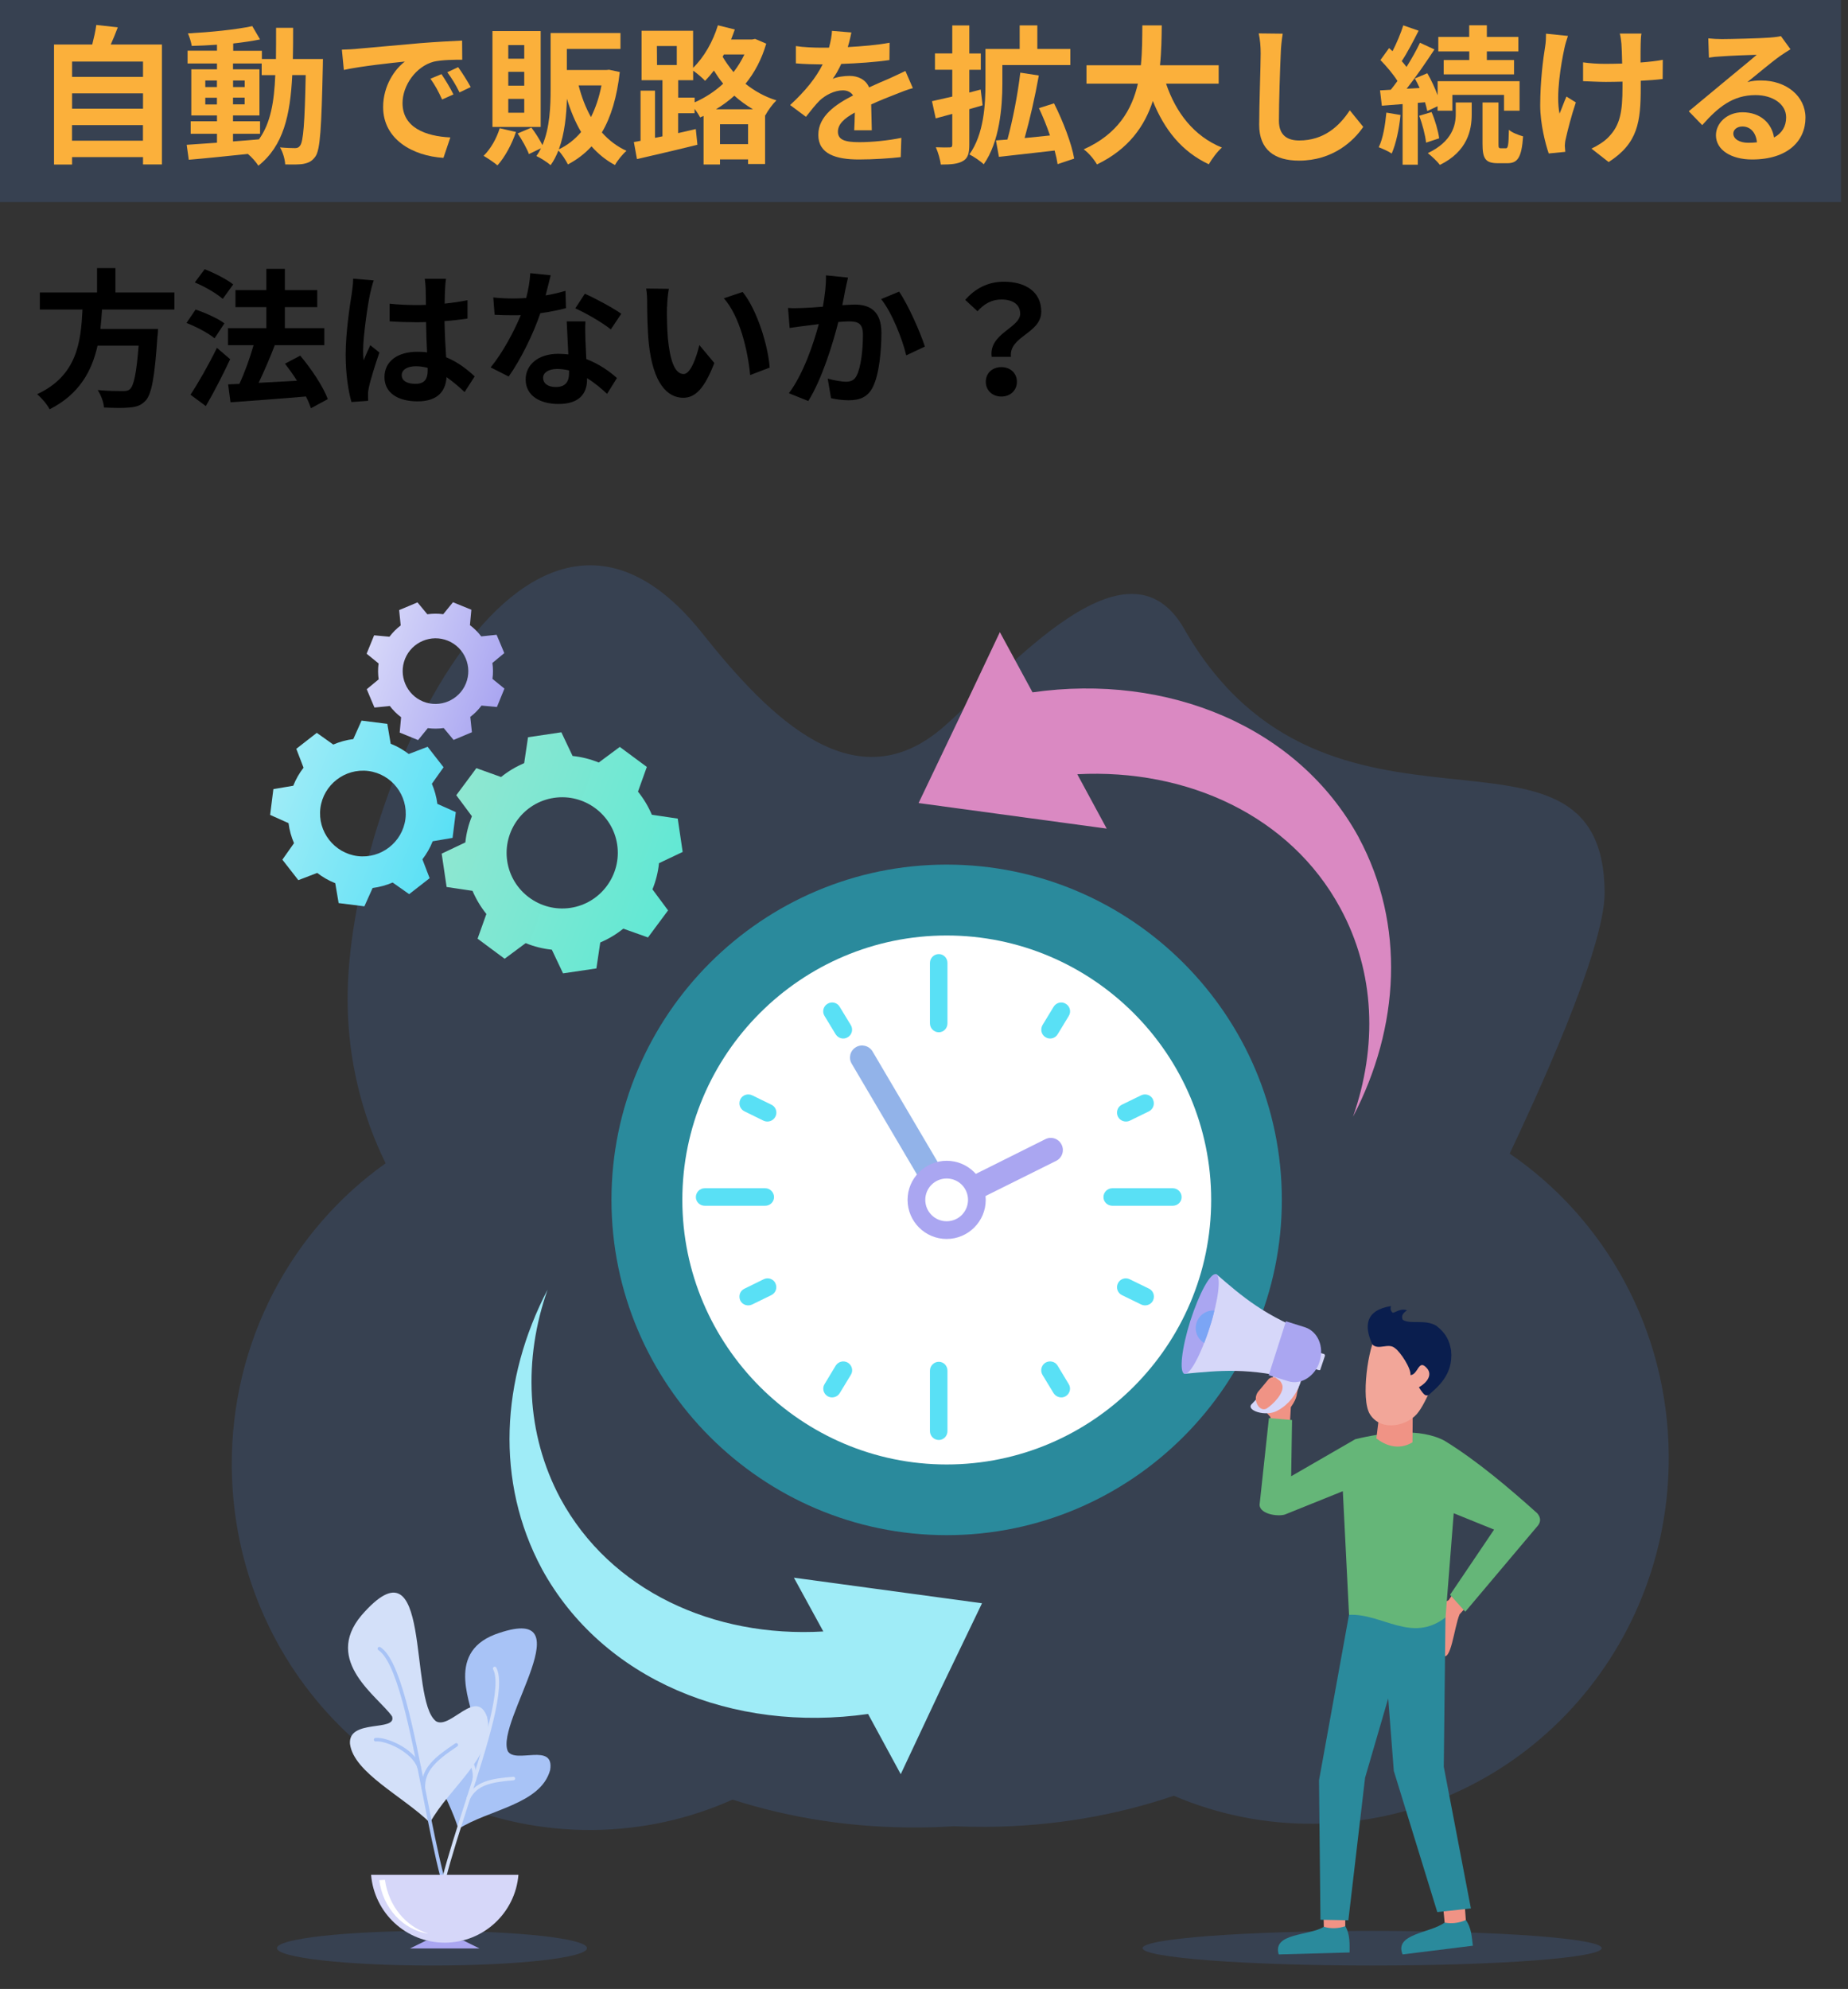 <?xml version="1.0" encoding="UTF-8"?> <svg xmlns="http://www.w3.org/2000/svg" xmlns:xlink="http://www.w3.org/1999/xlink" id="_レイヤー_2" data-name="レイヤー 2" viewBox="0 0 273.3 294.06"><rect x="0" y="0" width="273.3" height="294.06" fill="#333333" stroke="none"/><defs><style> .cls-1 { fill: none; } .cls-2 { fill: #f09385; } .cls-2, .cls-3, .cls-4, .cls-5, .cls-6, .cls-7, .cls-8, .cls-9, .cls-10, .cls-11, .cls-12, .cls-13, .cls-14, .cls-15, .cls-16 { fill-rule: evenodd; } .cls-3 { fill: #fff; } .cls-17 { fill: url(#linear-gradient-3); } .cls-18 { fill: url(#linear-gradient-2); } .cls-4 { fill: #59e0f5; } .cls-5 { fill: #92b3e9; } .cls-19 { fill: url(#linear-gradient); } .cls-6 { fill: #2a8a9c; } .cls-7 { fill: #9fecf7; } .cls-8 { fill: #f2a699; } .cls-20, .cls-14 { fill: #a8c3f6; } .cls-9 { fill: #d6d7f9; } .cls-10 { fill: #aaa6f1; } .cls-11 { fill: #0a1e4e; } .cls-21 { fill: #374151; } .cls-12, .cls-22 { fill: #d3e0f9; } .cls-23 { fill: #fbb03b; } .cls-13 { fill: #65b678; } .cls-15 { fill: #7ba5f5; } .cls-16 { fill: #da89c2; } </style><linearGradient id="linear-gradient" x1="-1976.17" y1="945.62" x2="-1940.92" y2="945.62" gradientTransform="translate(2246.9 -92.89) rotate(19.99)" gradientUnits="userSpaceOnUse"><stop offset="0" stop-color="#8fe7d1"></stop><stop offset="1" stop-color="#61e8d4"></stop></linearGradient><linearGradient id="linear-gradient-2" x1="-1995.8" y1="926.79" x2="-1974.88" y2="926.79" gradientTransform="translate(2246.9 -92.89) rotate(19.99)" gradientUnits="userSpaceOnUse"><stop offset="0" stop-color="#d6d7f9"></stop><stop offset="1" stop-color="#aaa6f1"></stop></linearGradient><linearGradient id="linear-gradient-3" x1="-2001.92" y1="950.24" x2="-1974.54" y2="950.24" gradientTransform="translate(2246.9 -92.89) rotate(19.99)" gradientUnits="userSpaceOnUse"><stop offset="0" stop-color="#9fecf7"></stop><stop offset="1" stop-color="#59e0f5"></stop></linearGradient></defs><g id="_レイヤー_1-2" data-name="レイヤー 1"><g><rect class="cls-21" y="0" width="272.27" height="29.88"></rect><g><path class="cls-23" d="M23.95,6.58v17.73h-2.8v-1.08h-10.49v1.1h-2.67V6.58h5.65c.24-.95.49-2.01.6-2.89l3.18.35c-.33.88-.68,1.74-1.04,2.54h7.57ZM10.66,9.1v2.27h10.49v-2.27h-10.49ZM10.66,13.8v2.27h10.49v-2.27h-10.49ZM21.14,20.8v-2.3h-10.49v2.3h10.49Z"></path><path class="cls-23" d="M47.76,8.7s-.02.86-.02,1.17c-.2,9.03-.38,12.23-1.08,13.25-.51.73-1.02.95-1.74,1.1-.66.13-1.68.11-2.74.09-.04-.73-.33-1.79-.77-2.52.97.09,1.81.11,2.23.11.33,0,.55-.09.75-.38.46-.6.68-3.29.82-10.42h-1.99c-.29,5.92-1.3,10.47-5.01,13.4-.33-.53-.97-1.26-1.55-1.74-3.18.33-6.36.66-8.74.86l-.31-2.21c1.24-.09,2.78-.2,4.48-.31v-1.32h-3.89v-1.85h3.89v-.86h-3.8v-6.82h3.8v-.86h-4.35v-1.9h4.35v-.88c-1.28.09-2.54.15-3.73.18-.09-.53-.33-1.35-.57-1.85,3.27-.18,7.09-.55,9.52-1.08l1.15,1.97c-1.17.24-2.54.44-3.97.6v1.08h4.24v1.21h2.08c.02-1.46.02-2.98.02-4.61h2.52c0,1.61,0,3.16-.04,4.61h4.48ZM30.36,12.87h1.72v-.97h-1.72v.97ZM32.08,15.44v-.99h-1.72v.99h1.72ZM34.46,20.91c1.26-.09,2.56-.2,3.84-.31,1.72-2.38,2.25-5.54,2.41-9.49h-2.01v-1.72h-4.24v.86h3.91v6.82h-3.91v.86h4v1.85h-4v1.13ZM36.19,12.87v-.97h-1.72v.97h1.72ZM34.46,14.44v.99h1.72v-.99h-1.72Z"></path><path class="cls-23" d="M52.71,7.22c1.83-.15,5.45-.49,9.45-.84,2.25-.18,4.64-.31,6.18-.38l.02,2.83c-1.17,0-3.05.02-4.22.29-2.65.71-4.61,3.53-4.61,6.12,0,3.6,3.36,4.9,7.07,5.08l-1.02,3.02c-4.59-.29-8.92-2.76-8.92-7.51,0-3.16,1.74-5.63,3.22-6.73-1.9.2-6.49.68-9.03,1.24l-.29-3c.88-.02,1.72-.07,2.14-.11ZM67.06,13.96l-1.68.75c-.55-1.21-1.02-2.08-1.72-3.07l1.63-.68c.53.79,1.35,2.12,1.77,3ZM69.62,12.87l-1.66.79c-.6-1.19-1.1-2.01-1.81-2.98l1.61-.75c.55.77,1.39,2.08,1.85,2.94Z"></path><path class="cls-23" d="M76.31,19.5c-.62,1.85-1.66,3.75-2.74,4.95-.49-.42-1.48-1.08-2.05-1.41,1.04-1.02,1.92-2.56,2.38-4.08l2.41.55ZM79.96,18.77h-7.13V4.59h7.13v14.18ZM77.53,6.67h-2.36v2.01h2.36v-2.01ZM77.53,10.62h-2.36v2.05h2.36v-2.05ZM77.53,14.62h-2.36v2.05h2.36v-2.05ZM91.66,10.64c-.42,3.73-1.3,6.67-2.65,8.94,1.02,1.15,2.23,2.08,3.64,2.72-.57.49-1.35,1.44-1.7,2.1-1.35-.71-2.49-1.66-3.47-2.76-.99,1.08-2.16,1.97-3.49,2.67-.31-.62-.88-1.52-1.41-2.05-.31.77-.68,1.52-1.15,2.16-.44-.4-1.5-1.08-2.1-1.35.27-.38.49-.75.68-1.15l-1.79.86c-.29-.82-1.02-2.1-1.66-3.05l2.03-.86c.6.77,1.24,1.81,1.63,2.58,1.1-2.56,1.21-5.74,1.21-8.3V4.88h10.33v2.36h-7.93v3.11h5.83l.42-.04,1.55.33ZM85.94,19.52c-.86-1.46-1.55-3.11-2.1-4.92-.07,2.41-.33,5.14-1.19,7.48,1.26-.6,2.36-1.46,3.29-2.56ZM85.57,12.63c.44,1.7,1.04,3.29,1.83,4.68.68-1.35,1.21-2.91,1.55-4.68h-3.38Z"></path><path class="cls-23" d="M113.32,6.45c-.68,2.32-1.72,4.28-3.07,5.94,1.28,1.02,2.8,1.9,4.57,2.45-.53.51-1.28,1.52-1.63,2.21l-.04-.02v7.22h-2.52v-.68h-4.15v.75h-2.43v-7.18l-.51.22c-.18-.35-.49-.84-.82-1.26v.64h-2.43v2.94l2.61-.6.24,2.32c-3.09.77-6.45,1.55-8.94,2.12l-.46-2.52.99-.18v-7.42h2.14v6.98l1.1-.22v-8.3h-3.09v-7.31h7.62v5.48c1.61-1.55,2.94-3.89,3.67-6.29l2.5.62c-.18.49-.35.99-.55,1.48h3.09l.46-.09,1.66.71ZM97.18,9.61h2.91v-2.8h-2.94l.02,2.8ZM102.73,15.13c1.52-.66,2.98-1.61,4.22-2.76-.53-.64-.97-1.3-1.37-1.94-.42.55-.86,1.06-1.3,1.52-.38-.4-1.17-1.1-1.77-1.5v1.41h-2.21v2.58h2.43v.68ZM111.36,16.16c-1.02-.6-1.92-1.26-2.76-2.01-.84.77-1.74,1.41-2.72,2.01h5.48ZM110.63,21.31v-2.94h-4.15v2.94h4.15ZM107.05,8.06l-.18.33c.44.75.99,1.52,1.61,2.27.64-.82,1.17-1.68,1.61-2.61h-3.05Z"></path><path class="cls-23" d="M126.33,19.25c.04-.64.07-1.66.09-2.61-1.61.88-2.5,1.74-2.5,2.83,0,1.21,1.04,1.55,3.18,1.55,1.85,0,4.28-.24,6.2-.64l-.09,2.85c-1.46.18-4.13.35-6.18.35-3.42,0-6.01-.82-6.01-3.64s2.65-4.55,5.14-5.83c-.35-.55-.93-.75-1.52-.75-1.24,0-2.58.71-3.42,1.5-.66.66-1.28,1.46-2.03,2.41l-2.34-1.74c2.3-2.12,3.84-4.06,4.81-6.01h-.27c-.88,0-2.49-.04-3.69-.15v-2.56c1.1.18,2.74.24,3.84.24h1.06c.27-.99.42-1.88.44-2.49l2.87.24c-.11.53-.26,1.28-.53,2.16,2.05-.11,4.26-.29,6.18-.64l-.02,2.56c-2.1.31-4.79.49-7.13.57-.35.77-.79,1.57-1.26,2.21.57-.29,1.74-.44,2.47-.44,1.33,0,2.43.57,2.91,1.7,1.13-.53,2.05-.91,2.96-1.3.84-.38,1.61-.75,2.41-1.13l1.1,2.54c-.71.18-1.85.62-2.6.93-.97.38-2.21.86-3.56,1.48.02,1.21.07,2.83.09,3.82h-2.63Z"></path><path class="cls-23" d="M145.31,15.57c-.64.2-1.3.38-1.96.57v5.25c0,1.3-.22,2.01-.93,2.41-.73.44-1.77.53-3.29.53-.07-.71-.4-1.83-.73-2.56.86.04,1.77.04,2.05.02.27,0,.38-.09.38-.42v-4.53l-2.45.66-.55-2.54c.84-.18,1.88-.42,3-.68v-3.97h-2.56v-2.41h2.56V3.76h2.52v4.15h1.7v2.41h-1.7v3.36l1.68-.44.29,2.34ZM148.24,12.37c0,3.44-.42,8.63-2.76,11.92-.44-.44-1.52-1.17-2.12-1.46,2.16-3,2.38-7.4,2.38-10.49v-5.1h5.06v-3.49h2.61v3.49h4.88v2.38h-10.05v2.74ZM156.41,24.27c-.09-.6-.24-1.28-.44-2.01-2.91.33-5.96.68-8.24.93l-.44-2.43,1.7-.13c.77-2.8,1.55-6.8,1.9-9.89l2.74.42c-.55,3.11-1.35,6.6-2.1,9.25,1.21-.13,2.5-.24,3.75-.38-.46-1.37-1.04-2.78-1.63-4.04l2.23-.71c1.32,2.61,2.61,5.96,2.98,8.17l-2.45.82Z"></path><path class="cls-23" d="M172.45,12.37c1.46,4.31,4.13,7.77,8.26,9.45-.66.55-1.52,1.72-1.94,2.47-4-1.88-6.56-5.1-8.28-9.36-1.19,3.69-3.58,7.13-8.26,9.38-.42-.73-1.19-1.68-1.96-2.23,5.06-2.25,7.15-5.92,8.01-9.71h-7.6v-2.72h8.04c.22-2.08.2-4.08.22-5.9h2.87c-.02,1.81-.04,3.84-.26,5.9h8.68v2.72h-7.77Z"></path><path class="cls-23" d="M189.7,4.99c-.15.93-.27,2.03-.29,2.91-.11,2.34-.27,7.24-.27,9.96,0,2.21,1.32,2.91,3,2.91,3.62,0,5.92-2.08,7.48-4.46l1.99,2.45c-1.41,2.08-4.5,4.99-9.49,4.99-3.58,0-5.9-1.57-5.9-5.3,0-2.94.22-8.68.22-10.55,0-1.04-.09-2.1-.29-2.96l3.53.04Z"></path><path class="cls-23" d="M207.12,17c-.2,2.1-.68,4.28-1.3,5.7-.44-.31-1.39-.73-1.92-.93.64-1.3.95-3.27,1.13-5.12l2.1.35ZM209.68,15.21v9.14h-2.25v-8.96l-3.07.24-.27-2.27,1.59-.09c.33-.4.66-.84.99-1.3-.62-.99-1.63-2.19-2.52-3.09l1.28-1.77c.15.15.33.31.51.46.62-1.21,1.24-2.69,1.59-3.82l2.27.79c-.77,1.52-1.68,3.27-2.5,4.5.27.29.51.6.71.86.77-1.24,1.48-2.49,1.99-3.58l2.14.99c-1.21,1.85-2.72,4.04-4.11,5.81l1.92-.11c-.22-.49-.46-.97-.71-1.41l1.85-.77c.57.99,1.13,2.19,1.52,3.25v-2.08h12.12v4.37h-2.3v-2.34h-7.64v2.34h-2.19v-.66l-1.52.71c-.07-.38-.2-.82-.33-1.3l-1.1.09ZM211.71,16.56c.53,1.21.99,2.83,1.13,3.89l-1.94.64c-.11-1.08-.53-2.72-1.02-3.97l1.83-.55ZM215.29,15.15h2.36v1.77c0,2.27-.6,5.45-4.7,7.46-.4-.53-1.21-1.28-1.79-1.74,3.62-1.72,4.13-4.15,4.13-5.76v-1.72ZM217.28,7.6h-4.57v-2.14h4.57v-1.72h2.61v1.72h4.66v2.14h-4.66v1.28h4.02v2.12h-10.4v-2.12h3.78v-1.28ZM222.69,21.93c.31,0,.42-.35.46-2.74.46.42,1.44.79,2.1.97-.22,3.16-.82,3.97-2.32,3.97h-1.41c-1.88,0-2.27-.71-2.27-2.89v-6.09h2.36v6.09c0,.6.04.68.33.68h.75Z"></path><path class="cls-23" d="M231.88,5.32c-.18.53-.42,1.3-.51,1.77-.53,2.43-1.3,7-.73,9.71.29-.66.66-1.72,1.02-2.52l1.39.86c-.64,1.9-1.21,4.11-1.48,5.34-.09.33-.15.82-.15,1.06.02.22.04.6.07.91l-2.45.24c-.46-1.32-1.26-4.37-1.26-7.09,0-3.58.44-6.96.73-8.72.11-.62.13-1.35.13-1.9l3.25.33ZM245.9,11.68c-.88.11-2.01.2-3.25.26v.91c0,5.17-.4,8.32-4.75,11.11l-2.54-1.99c.84-.38,1.94-1.06,2.56-1.74,1.68-1.74,2.03-3.69,2.03-7.37v-.79c-.82.02-1.66.04-2.45.04-.95,0-2.3-.07-3.38-.11v-2.78c1.08.15,2.14.22,3.31.22.79,0,1.63-.02,2.47-.04-.02-1.21-.07-2.34-.11-2.94-.04-.46-.13-1.13-.24-1.5h3.2c-.09.49-.09.99-.11,1.48-.02.49-.02,1.61-.02,2.8,1.24-.09,2.38-.22,3.29-.4l-.02,2.85Z"></path><path class="cls-23" d="M264.78,7.29c-.53.33-1.04.66-1.52.99-1.17.82-3.47,2.76-4.84,3.86.73-.2,1.35-.24,2.05-.24,3.71,0,6.54,2.32,6.54,5.5,0,3.44-2.63,6.18-7.9,6.18-3.05,0-5.34-1.39-5.34-3.58,0-1.77,1.61-3.4,3.93-3.4,2.69,0,4.33,1.66,4.66,3.73,1.19-.64,1.79-1.66,1.79-2.98,0-1.97-1.99-3.29-4.53-3.29-3.36,0-5.54,1.79-7.88,4.44l-1.99-2.05c1.55-1.26,4.17-3.49,5.48-4.55,1.21-1.02,3.49-2.85,4.57-3.8-1.13.02-4.13.15-5.28.24-.6.02-1.28.09-1.79.18l-.09-2.85c.62.07,1.37.11,1.99.11,1.15,0,5.83-.11,7.07-.22.91-.07,1.41-.15,1.68-.22l1.41,1.94ZM259.83,21.04c-.13-1.41-.95-2.34-2.14-2.34-.82,0-1.35.49-1.35,1.04,0,.82.93,1.37,2.21,1.37.46,0,.88-.02,1.28-.07Z"></path><path d="M15.09,45.76c-.07.95-.13,1.92-.24,2.87h8.52s-.02.79-.09,1.15c-.4,6.01-.86,8.48-1.74,9.45-.66.71-1.35.93-2.38,1.02-.82.09-2.3.07-3.78,0-.04-.75-.44-1.83-.93-2.58,1.52.15,3.07.15,3.71.15.49,0,.79-.04,1.06-.29.57-.49.97-2.41,1.28-6.43h-6.07c-.84,3.73-2.67,7.18-7.09,9.41-.38-.73-1.17-1.66-1.85-2.23,5.96-2.76,6.47-7.79,6.71-12.52h-6.31v-2.52h8.46v-3.6h2.72v3.6h8.72v2.52h-10.69Z"></path><path d="M31.73,50.02c-.88-.75-2.72-1.72-4.15-2.27l1.35-1.99c1.41.49,3.31,1.32,4.26,2.05l-1.46,2.21ZM34.04,53.11c-1.08,2.3-2.36,4.81-3.6,6.93l-2.27-1.68c1.1-1.66,2.67-4.39,3.91-6.93l1.96,1.68ZM32.94,44.19c-.86-.77-2.67-1.83-4.13-2.43l1.46-1.96c1.41.55,3.27,1.5,4.22,2.25l-1.55,2.14ZM45.99,60.36c-.18-.51-.42-1.13-.75-1.74-4,.35-8.17.64-11.15.86l-.35-2.65,1.66-.07c.79-1.68,1.57-3.86,2.1-5.72h-3.78v-2.52h5.67v-3.11h-4.57v-2.52h4.57v-3.14h2.74v3.14h4.79v2.52h-4.79v3.11h5.83v2.52h-7.42l.09.02c-.71,1.85-1.59,3.89-2.38,5.54,1.77-.09,3.73-.2,5.67-.31-.55-.88-1.17-1.74-1.77-2.52l2.25-1.19c1.63,1.94,3.4,4.57,4.08,6.43l-2.5,1.35Z"></path><path d="M55.27,41.46c-.18.44-.44,1.55-.53,1.94-.33,1.46-1.04,6.27-1.04,8.46,0,.44.02.97.09,1.41.29-.77.64-1.5.97-2.23l1.35,1.08c-.62,1.79-1.32,4.02-1.57,5.21-.07.31-.13.77-.11,1.02,0,.22,0,.6.02.91l-2.47.18c-.44-1.52-.86-4.02-.86-6.98,0-3.31.64-7.44.91-9.12.09-.62.2-1.46.2-2.14l3.05.26ZM68.69,57.95c-.91-.86-1.79-1.59-2.65-2.19-.13,2.08-1.32,3.58-4.28,3.58s-4.9-1.28-4.9-3.58,1.88-3.75,4.86-3.75c.51,0,.99.02,1.44.09-.07-1.35-.13-2.94-.15-4.48-.53.02-1.06.02-1.57.02-1.28,0-2.52-.04-3.82-.13v-2.61c1.26.13,2.52.2,3.82.2.51,0,1.04,0,1.55-.02-.02-1.08-.02-1.97-.04-2.43,0-.33-.07-.99-.13-1.44h3.14c-.07.42-.11.95-.13,1.41-.02.49-.07,1.3-.07,2.27,1.19-.13,2.34-.29,3.38-.51v2.72c-1.06.15-2.21.29-3.4.38.04,2.12.15,3.86.24,5.34,1.83.75,3.2,1.88,4.22,2.83l-1.48,2.3ZM63.26,54.39c-.57-.15-1.17-.24-1.77-.24-1.24,0-2.08.51-2.08,1.32,0,.88.88,1.28,2.03,1.28,1.35,0,1.81-.71,1.81-1.99v-.38Z"></path><path d="M83.71,45.56c-.99.26-2.34.55-3.8.75-1.04,3.07-2.91,6.87-4.68,9.36l-2.67-1.35c1.77-2.14,3.49-5.37,4.46-7.73-.38.02-.75.02-1.13.02-.91,0-1.79-.02-2.74-.07l-.2-2.56c.95.11,2.12.15,2.91.15.64,0,1.3-.02,1.96-.07.31-1.21.55-2.54.6-3.67l3.02.31c-.18.71-.44,1.81-.75,2.98,1.06-.18,2.08-.42,2.94-.68l.07,2.54ZM86.58,47.53c-.07.93-.02,1.83,0,2.8.02.62.07,1.68.13,2.76,1.88.71,3.42,1.81,4.53,2.8l-1.46,2.34c-.77-.71-1.77-1.59-2.96-2.32v.2c0,2.03-1.1,3.62-4.22,3.62-2.72,0-4.86-1.21-4.86-3.62,0-2.14,1.79-3.8,4.83-3.8.51,0,1.02.04,1.48.09-.07-1.63-.18-3.55-.24-4.88h2.76ZM84.17,54.77c-.57-.13-1.15-.22-1.77-.22-1.26,0-2.08.53-2.08,1.3,0,.82.68,1.37,1.88,1.37,1.48,0,1.96-.86,1.96-2.03v-.42ZM90.33,48.7c-1.26-1.02-3.75-2.45-5.25-3.11l1.41-2.16c1.57.68,4.28,2.16,5.39,2.96l-1.55,2.32Z"></path><path d="M98.64,45.36c-.02,1.41,0,3.07.13,4.64.31,3.16.97,5.3,2.34,5.3,1.04,0,1.9-2.56,2.32-4.28l2.21,2.65c-1.46,3.8-2.83,5.14-4.59,5.14-2.38,0-4.48-2.16-5.1-8.04-.2-2.01-.24-4.55-.24-5.9,0-.62-.02-1.55-.15-2.21l3.36.04c-.15.77-.26,2.05-.26,2.65ZM113.83,54.35l-2.89,1.1c-.33-3.51-1.5-8.66-3.89-11.35l2.78-.93c2.08,2.54,3.75,7.82,4,11.17Z"></path><path d="M125.41,41.06c-.13.57-.29,1.26-.4,1.81-.11.66-.29,1.46-.44,2.25.73-.04,1.39-.09,1.83-.09,2.32,0,3.95,1.04,3.95,4.17,0,2.58-.31,6.07-1.24,7.97-.73,1.52-1.94,2.01-3.6,2.01-.84,0-1.88-.13-2.61-.31l-.49-2.89c.84.24,2.1.46,2.67.46.73,0,1.3-.22,1.63-.95.62-1.21.91-3.82.91-5.98,0-1.74-.75-1.99-2.14-1.99-.35,0-.88.04-1.5.09-.84,3.31-2.43,8.46-4.44,11.68l-2.87-1.15c2.14-2.87,3.62-7.24,4.42-10.22-.77.09-1.46.18-1.88.24-.62.07-1.74.22-2.43.33l-.24-2.96c.79.07,1.52.02,2.32,0,.68-.02,1.72-.09,2.83-.18.31-1.68.49-3.27.46-4.64l3.25.33ZM132.96,43.11c1.32,1.88,3.16,6.05,3.82,8.13l-2.76,1.3c-.57-2.43-2.14-6.38-3.71-8.32l2.65-1.1Z"></path><path d="M150.87,46.36c0-1.32-1.06-2.08-2.78-2.08-1.37,0-2.52.6-3.53,1.74l-1.81-1.68c1.39-1.63,3.33-2.69,5.7-2.69,3.2,0,5.54,1.48,5.54,4.42,0,3.25-4.81,3.62-4.48,6.69h-2.85c-.46-3.47,4.22-4.26,4.22-6.4ZM148.09,54.28c1.32,0,2.3.88,2.3,2.16s-.97,2.19-2.3,2.19-2.3-.91-2.3-2.19.97-2.16,2.3-2.16Z"></path></g><path class="cls-21" d="M202.91,290.6c18.71,0,33.96-1.14,33.96-2.57s-15.25-2.55-33.96-2.55-33.94,1.14-33.94,2.55,15.25,2.57,33.94,2.57h0Z"></path><path class="cls-21" d="M63.88,290.6c12.63,0,22.93-1.14,22.93-2.57s-10.3-2.55-22.93-2.55-22.92,1.14-22.92,2.55,10.3,2.57,22.92,2.57h0Z"></path><path class="cls-21" d="M108.34,266.07c8.52,2.74,17.89,4.21,27.72,4.12,1.67-.01,3.31-.07,4.94-.18,1.63.07,3.29.1,4.94.09,9.84-.08,19.18-1.71,27.65-4.6,6.4,2.73,13.41,4.2,20.76,4.14,29.22-.25,52.69-24.68,52.44-54.56-.16-18.58-9.47-34.91-23.52-44.52,3.41-7.23,14.11-30.09,14.04-38.66-.26-29.88-41.08-1.98-62.18-38.92-8.45-14.8-25.97,6.05-35.53,14.44-13.05,11.45-25.65-1.11-35.77-13.83-26.5-33.31-52.68,24.68-52.42,54.56.07,8.57,2.09,16.67,5.62,23.84-13.88,9.85-22.91,26.34-22.75,44.92.26,29.88,24.15,53.9,53.37,53.65,7.35-.06,14.34-1.65,20.69-4.49h0Z"></path><g><path class="cls-16" d="M200.95,123.84c6.91,12.87,6.06,28.01-.85,41.26,3.6-10.32,3.31-21.29-1.89-30.85-7.38-13.63-22.62-20.63-38.89-19.78l4.35,8.04-13.91-1.89-13.91-1.89,6.06-12.68,5.96-12.59,4.83,8.9c19.97-2.84,39.27,5.02,48.26,21.48h0Z"></path><path class="cls-7" d="M80.13,231.94c-6.91-12.87-6.06-28.01.85-41.26-3.6,10.22-3.22,21.29,1.89,30.85,7.38,13.63,22.62,20.63,38.89,19.68l-4.35-7.95,13.91,1.89,13.91,1.89-6.06,12.59-5.96,12.68-4.83-8.9c-19.97,2.84-39.27-5.02-48.26-21.48h0Z"></path><g><path class="cls-6" d="M140,226.97c27.3,0,49.57-22.27,49.57-49.57s-22.27-49.57-49.57-49.57-49.57,22.27-49.57,49.57,22.27,49.57,49.57,49.57h0Z"></path><path class="cls-3" d="M140,216.52c21.55,0,39.12-17.57,39.12-39.12s-17.57-39.09-39.12-39.09-39.09,17.57-39.09,39.09,17.57,39.12,39.09,39.12h0Z"></path><g><path class="cls-4" d="M138.84,141.06h0c.72,0,1.28.59,1.28,1.31v8.94c0,.72-.57,1.31-1.28,1.31h0c-.72,0-1.31-.59-1.31-1.31v-8.94c0-.72.59-1.31,1.31-1.31h0Z"></path><path class="cls-4" d="M138.84,201.34h0c.72,0,1.28.59,1.28,1.31v8.94c0,.72-.57,1.31-1.28,1.31h0c-.72,0-1.31-.59-1.31-1.31v-8.94c0-.72.59-1.31,1.31-1.31h0Z"></path><path class="cls-4" d="M102.91,176.99h0c0-.72.59-1.31,1.31-1.31h8.94c.72,0,1.31.59,1.31,1.31h0c0,.72-.59,1.28-1.31,1.28h-8.94c-.72,0-1.31-.57-1.31-1.28h0Z"></path><path class="cls-4" d="M163.19,176.99h0c0-.72.59-1.31,1.31-1.31h8.94c.72,0,1.31.59,1.31,1.31h0c0,.72-.59,1.28-1.31,1.28h-8.94c-.72,0-1.31-.57-1.31-1.28h0Z"></path><path class="cls-4" d="M170.51,162.56v-.03c-.31-.64-1.1-.9-1.75-.59l-2.85,1.39c-.64.31-.9,1.1-.59,1.75h0c.31.64,1.1.92,1.75.62l2.85-1.39c.64-.33.9-1.1.59-1.75h0Z"></path><path class="cls-4" d="M114.68,189.73h0c-.31-.64-1.08-.92-1.75-.59l-2.83,1.39c-.67.31-.92,1.08-.62,1.75h0c.31.64,1.1.9,1.75.59l2.85-1.39c.64-.31.92-1.1.59-1.75h0Z"></path><path class="cls-4" d="M157.62,148.41h0c-.62-.39-1.41-.18-1.8.44l-1.64,2.7c-.36.62-.18,1.44.44,1.8h0c.62.39,1.44.18,1.8-.44l1.64-2.7c.39-.62.18-1.44-.44-1.8h0Z"></path><path class="cls-4" d="M125.39,201.47h0c-.62-.36-1.41-.18-1.8.44l-1.64,2.72c-.39.62-.18,1.41.44,1.8h0c.62.36,1.44.15,1.8-.46l1.64-2.7c.39-.62.18-1.41-.44-1.8h0Z"></path><path class="cls-4" d="M109.49,162.56v-.03c.31-.64,1.1-.9,1.75-.59l2.85,1.39c.64.31.92,1.1.59,1.75h0c-.31.64-1.08.92-1.75.62l-2.83-1.39c-.67-.33-.92-1.1-.62-1.75h0Z"></path><path class="cls-4" d="M165.33,189.73h0c.31-.64,1.1-.92,1.75-.59l2.85,1.39c.64.31.9,1.08.59,1.75h0c-.31.64-1.1.9-1.75.59l-2.85-1.39c-.64-.31-.92-1.1-.59-1.75h0Z"></path><path class="cls-4" d="M122.38,148.41h0c.62-.39,1.44-.18,1.8.44l1.64,2.7c.39.62.18,1.44-.44,1.8h0c-.62.39-1.41.18-1.8-.44l-1.64-2.7c-.39-.62-.18-1.44.44-1.8h0Z"></path><path class="cls-4" d="M154.61,201.47h0c.62-.36,1.44-.18,1.8.44l1.64,2.72c.39.62.18,1.41-.44,1.8h0c-.62.36-1.41.15-1.8-.46l-1.64-2.7c-.36-.62-.18-1.41.44-1.8h0Z"></path></g><path class="cls-5" d="M126.57,154.83h0c.85-.51,1.95-.23,2.47.62l12.59,21.37c.51.85.21,1.95-.64,2.44h0c-.85.51-1.93.23-2.44-.62l-12.59-21.37c-.51-.85-.23-1.95.62-2.44h0Z"></path><path class="cls-10" d="M157,169.24h0c.44.87.08,1.95-.8,2.39l-13.33,6.63c-.9.46-1.98.08-2.41-.8h0c-.44-.87-.08-1.95.82-2.39l13.33-6.65c.87-.44,1.95-.08,2.39.82h0Z"></path><path class="cls-10" d="M140,183.18c3.18,0,5.78-2.59,5.78-5.78s-2.59-5.78-5.78-5.78-5.78,2.59-5.78,5.78,2.59,5.78,5.78,5.78h0Z"></path><path class="cls-3" d="M140,180.56c1.75,0,3.16-1.41,3.16-3.16s-1.41-3.16-3.16-3.16-3.16,1.41-3.16,3.16,1.41,3.16,3.16,3.16h0Z"></path></g></g><g><path class="cls-2" d="M187.85,210.92l2.88.13.17-3c1.13-1.59.75-1.92,1.13-2.84.79-3.67-3-1.59-3.8.08-1,1-1.75,1.84-1.38,3.05l1.04,1.17-.04,1.42Z"></path><path class="cls-9" d="M187.44,199.02l5.05.79c.92,2.75-.29,6.97-3.51,8.72-1.75,1.04-4.92-.04-3.8-1,2.67-2.88,4.84-4.88,2.25-8.51h0Z"></path><path class="cls-9" d="M194.86,200.11l-.63,2c-.04.13.04.25.13.25l.67.21c.13.04.25,0,.25-.13l.67-2c0-.08-.04-.21-.13-.25l-.71-.21c-.08-.04-.21.04-.25.13h0Z"></path><path class="cls-9" d="M176.42,196.6l.46-1.04.25-1.17.21.08,2.55-6.09c3.71,3.21,7.26,6.34,14.4,8.89l.13,3.76h0v.08h-.04l-2.25,3c-7.3-2-11.98-1.46-16.86-1l1.38-6.47-.21-.04Z"></path><path class="cls-10" d="M176.04,195.27c-1.29,4.09-1.67,7.6-.88,7.85.79.25,2.46-2.84,3.76-6.93,1.29-4.05,1.71-7.55.92-7.8-.83-.25-2.5,2.84-3.8,6.89h0Z"></path><path class="cls-10" d="M187.64,203.32l2.84.88c1.88.63,4.01-.71,4.67-2.88h0c.71-2.21-.25-4.47-2.17-5.09l-2.8-.88-2.55,7.97Z"></path><path class="cls-15" d="M176.96,195.56h0c-.38,1.17.13,2.42,1.13,3,.29-.75.58-1.54.83-2.38.29-.83.5-1.63.67-2.42-1.13-.08-2.25.63-2.63,1.79h0Z"></path><path class="cls-6" d="M197.58,284.2l-1.79.67c-2.21,1.38-7.64.88-6.68,4.09l10.48-.29c0-1.29.08-2.67-.63-3.88l-1.38-.58Z"></path><path class="cls-2" d="M198.95,282.99l-3.21.13.04,1.75c1.09.33,2.17.25,3.17-.08v-1.79Z"></path><path class="cls-6" d="M215.4,283.41l-1.75.83c-2.09,1.59-7.51,1.63-6.22,4.72l10.39-1.29c-.17-1.29-.21-2.67-1.04-3.8l-1.38-.46Z"></path><path class="cls-2" d="M216.65,282.08l-3.17.42.17,1.75c1.09.21,2.21.04,3.13-.38l-.13-1.79Z"></path><path class="cls-2" d="M215.27,235.12l1.84,2.17-1.25,1.38c-.83,1.96-1.29,7.39-2.59,5.97l-.71-7.22,1.67-.83,1.04-1.46Z"></path><polygon class="cls-6" points="207.18 233.12 213.77 239.13 213.52 261.21 217.53 282.16 212.56 282.7 206.13 261.83 205.3 251.11 201.88 262.84 199.41 283.91 195.28 283.83 195.07 263.21 199.5 238.76 202.08 235.58 206.3 237.38 207.18 233.12"></polygon><path class="cls-13" d="M213.69,213.05c4.76,2.92,9.6,7.05,13.65,10.68.58.67.5,1.29.13,1.79l-10.77,12.77-2.25-2.5,6.51-9.64-5.97-2.42-1.21,15.4c-5.01,3.88-9.39-.63-14.27-.38l-.92-18.28-8.39,3.38c-.92.46-3.92.08-3.92-1.38l1.38-12.81,3.42.29-.13,8.31,9.47-5.47c4.26-1.04,9.64-1.71,13.27.25h0Z"></path><path class="cls-2" d="M204.05,208.58l4.88.25-.04,4.42c-2.17,1.29-4.17.33-5.34-.58l.5-4.09Z"></path><path class="cls-8" d="M212.98,199.61c-3.13-.75-6.26-1.54-9.35-2.34-1.29,1.71-2.42,9.6-1.04,11.81,1.71,2.75,5.84,1.71,7.26-.42,1.38-1.92,3.42-7.01,3.13-9.06h0Z"></path><path class="cls-11" d="M206.34,199.36c-.96-.92-2.46.33-3.38-.58-1.21-2.63-1.13-5.05,2.75-5.68-.17.54.08.88.29,1,.58-.17,1.17-.67,2.09-.38-.71.5-.88.88-.63,1.42,1.17.71,3.3-.13,4.97.88,1.5,1.17,1.92,2.25,2.17,3.63.38,3.67-2.13,5.51-3.26,6.55-.42.21-.63.29-1.5-1.09,1.25-.71,2.05-1.88,1.17-2.84-1.25-1.42-1.25.96-2.42,1.04.13-1-1.5-3.42-2.25-3.96h0Z"></path><path class="cls-2" d="M189.61,204.7c-.25-.63-.46-.63-.83-.92-.33-.29-.79-.17-1.13.08-.54.67-1.04,1.25-1.63,1.96-.46.67-.29,1.34-.17,1.63.25.67.83,1.09,1.42.83.96-.58,2.8-2.42,2.34-3.59h0Z"></path></g><g><g><path class="cls-14" d="M63.54,255.97c1.4-3.16,6.32,1.66,6.72-.51-.31-3.18-4.54-10.92,2.94-13.81,13.8-5.06-.03,12.93,1.9,17.26,1.13,1.92,6.94-1.36,6.26,2.79-1.4,5.1-9.05,5.81-13.57,8.71-1.42-4.81-5.71-10.81-4.26-14.43h0Z"></path><g><path class="cls-22" d="M65.65,278.03s-.04,0-.06,0c-.14-.04-.23-.18-.19-.32.83-3.26,2.12-7.25,3.36-11.12,1.36-4.21,2.77-8.57,3.64-12.15.96-3.97,1.14-6.46.53-7.63-.07-.13-.02-.29.11-.36.13-.07.29-.02.36.11,1.47,2.82-1.25,11.25-4.13,20.18-1.24,3.85-2.53,7.84-3.35,11.08-.03.12-.14.2-.26.2Z"></path><path class="cls-22" d="M69.26,266.13s-.08,0-.12-.03c-.13-.07-.18-.23-.11-.36,1.26-2.41,3.64-2.78,6.88-3.05.14-.01.27.1.28.24.01.15-.1.27-.24.28-3.54.29-5.41.78-6.45,2.77-.05.09-.14.14-.23.14Z"></path><path class="cls-22" d="M70.14,263.42s-.03,0-.05,0c-.14-.03-.24-.16-.21-.31.4-2.14-1.93-5.25-3.15-5.75-.13-.06-.2-.21-.14-.34.06-.13.21-.2.34-.14,1.42.58,3.92,3.89,3.47,6.34-.02.13-.13.22-.26.22Z"></path></g></g><g><path class="cls-12" d="M51.76,257.85c-.32-3.79,7-1.76,6.22-4.09-2-2.9-10.23-8.12-4.54-14.91,10.62-12.26,6.88,12.5,11.05,15.64,2.12,1.25,5.97-5.03,7.54-.65,1.38,5.67-5.63,10.44-8.44,15.65-3.94-3.88-11.28-7.39-11.83-11.65h0Z"></path><g><path class="cls-20" d="M65.46,278.04c-.12,0-.22-.08-.25-.2-.95-3.59-1.84-8.14-2.7-12.54-.94-4.79-1.91-9.75-2.98-13.67-1.19-4.35-2.36-6.86-3.57-7.66-.12-.08-.15-.24-.07-.37.08-.12.24-.15.37-.07,1.34.89,2.55,3.42,3.79,7.96,1.08,3.94,2.05,8.91,2.99,13.71.86,4.39,1.75,8.93,2.69,12.51.04.14-.05.28-.19.32-.02,0-.05,0-.07,0Z"></path><path class="cls-20" d="M62.59,264.62c-.14,0-.26-.11-.26-.26-.07-2.98,2.03-4.62,5-6.6.12-.08.28-.05.37.07.08.12.05.28-.07.37-3.28,2.19-4.82,3.67-4.76,6.15,0,.15-.11.27-.26.27,0,0,0,0,0,0Z"></path><path class="cls-20" d="M61.97,261.54c-.11,0-.21-.07-.25-.18-.76-2.29-4.69-4.06-6.14-3.89-.14.02-.28-.09-.29-.23-.02-.14.09-.28.23-.29.84-.1,2.3.33,3.63,1.06.92.51,2.55,1.61,3.07,3.18.05.14-.03.29-.17.33-.03,0-.06.01-.08.01Z"></path></g></g><g><polygon class="cls-10" points="68.55 286.91 70.92 288.08 65.78 288.08 60.63 288.08 63.01 286.91 68.55 286.91"></polygon><path class="cls-9" d="M76.67,277.19c-.46,5.61-5.16,10.03-10.9,10.03s-10.43-4.42-10.89-10.03h21.79Z"></path><path class="cls-3" d="M63.31,285.88c-3.69-.54-6.69-3.76-7.22-7.9l.84-.05c.53,3.85,3.08,6.92,6.38,7.93h0Z"></path></g></g><path class="cls-19" d="M88.76,139.35c1.25-.53,2.39-1.22,3.42-2.05l3.65,1.3,2.97-4-2.31-3.11c.5-1.22.83-2.52.97-3.87l3.5-1.66-.73-4.93-3.83-.57c-.53-1.25-1.22-2.39-2.05-3.42l1.31-3.65-2.15-1.59-1.85-1.37-3.11,2.31c-1.22-.5-2.52-.83-3.87-.97l-1.66-3.5-4.93.73-.57,3.83c-1.24.53-2.39,1.22-3.42,2.05l-3.65-1.31-1.37,1.85-1.6,2.15,2.31,3.11c-.5,1.22-.83,2.52-.97,3.87l-3.5,1.66.73,4.93,3.83.57c.53,1.24,1.22,2.39,2.05,3.42l-1.3,3.65,2.15,1.6,1.85,1.37,3.11-2.31c1.22.5,2.52.83,3.87.97l1.66,3.5,4.93-.73.57-3.83ZM75.01,127.3c-.66-4.48,2.45-8.68,6.93-9.34,4.48-.66,8.68,2.45,9.34,6.93.66,4.48-2.45,8.68-6.93,9.34-4.48.66-8.68-2.45-9.34-6.93Z"></path><path class="cls-18" d="M63.27,107.65c.79.11,1.58.1,2.35-.01l1.46,1.76,2.71-1.14-.24-2.27c.62-.47,1.18-1.03,1.66-1.67l2.28.21,1.11-2.72-1.77-1.44c.11-.79.1-1.58-.01-2.35l1.76-1.46-.61-1.46-.53-1.25-2.27.24c-.47-.62-1.03-1.18-1.67-1.66l.21-2.28-2.72-1.11-1.44,1.77c-.79-.11-1.58-.1-2.35.01l-1.46-1.76-1.25.53-1.46.61.23,2.27c-.62.47-1.18,1.03-1.66,1.67l-2.27-.21-1.11,2.72,1.77,1.44c-.11.79-.1,1.58.01,2.35l-1.76,1.46.61,1.46.53,1.25,2.27-.23c.47.62,1.03,1.18,1.67,1.66l-.21,2.27,2.72,1.11,1.44-1.77ZM59.91,97.39c1.01-2.47,3.85-3.67,6.33-2.66,2.47,1.01,3.67,3.85,2.66,6.33-1.01,2.47-3.85,3.67-6.33,2.66-2.47-1.01-3.67-3.85-2.66-6.33Z"></path><path class="cls-17" d="M55.1,131.29c1.03-.13,2.03-.41,2.97-.81l2.44,1.72,3.03-2.36-1.07-2.79c.62-.81,1.14-1.7,1.52-2.67l2.94-.5.48-3.81-2.73-1.22c-.13-1.03-.41-2.03-.81-2.97l1.73-2.44-1.27-1.63-1.09-1.4-2.79,1.07c-.81-.62-1.7-1.14-2.67-1.52l-.5-2.94-3.81-.48-1.22,2.73c-1.03.13-2.03.41-2.96.81l-2.44-1.73-1.4,1.09-1.63,1.27,1.07,2.79c-.62.81-1.14,1.7-1.52,2.67l-2.94.5-.48,3.81,2.72,1.22c.13,1.03.41,2.03.81,2.96l-1.72,2.44,1.27,1.63,1.09,1.4,2.79-1.07c.81.62,1.7,1.14,2.67,1.52l.5,2.94,3.81.48,1.22-2.72ZM47.38,119.49c.44-3.46,3.62-5.93,7.08-5.5,3.46.44,5.93,3.62,5.5,7.08-.44,3.46-3.62,5.93-7.08,5.5-3.46-.44-5.93-3.62-5.5-7.08Z"></path><rect class="cls-1" width="273.3" height="294.06"></rect></g></g></svg> 